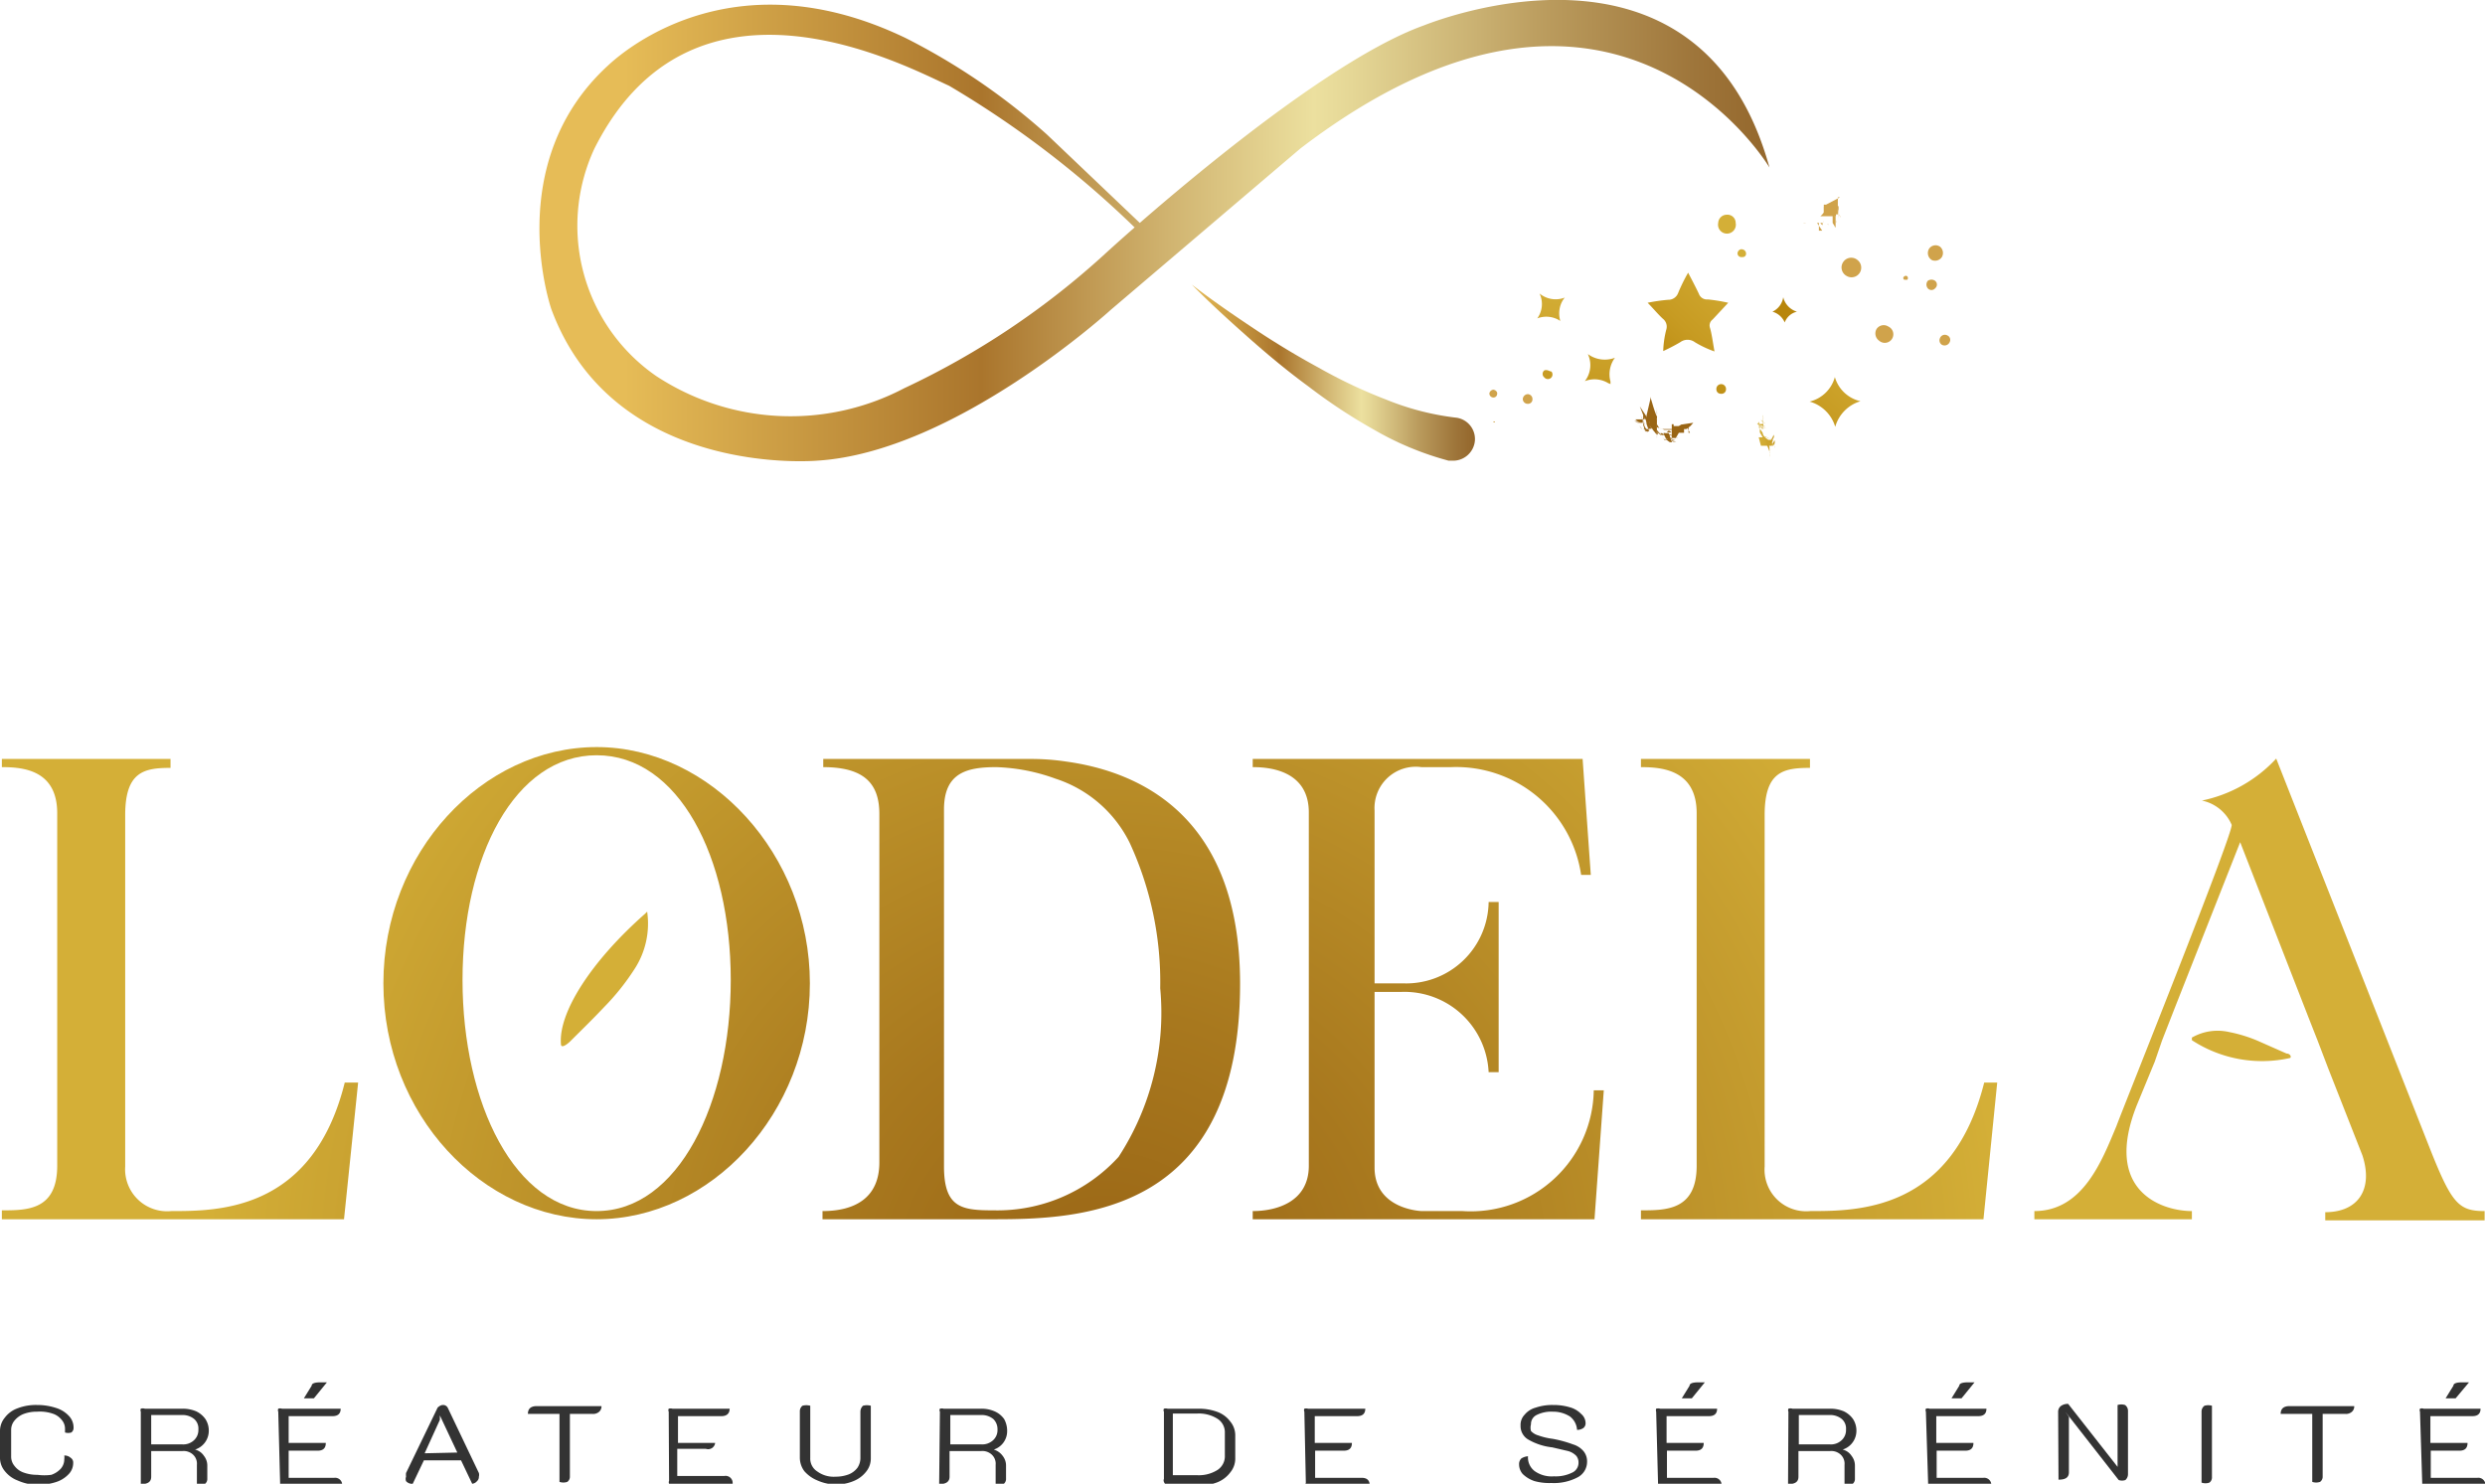<svg xmlns="http://www.w3.org/2000/svg" xmlns:xlink="http://www.w3.org/1999/xlink" width="66.89" height="39.94" viewBox="0 0 66.89 39.94"><defs><radialGradient id="a" cx="29.76" cy="34.75" r="24.24" gradientUnits="userSpaceOnUse"><stop offset="0" stop-color="#996515"/><stop offset="0.31" stop-color="#a8781e"/><stop offset="0.93" stop-color="#cfa934"/><stop offset="1" stop-color="#d4af37"/></radialGradient><linearGradient id="g" x1="-3612.24" y1="321.68" x2="-3612.46" y2="316.57" gradientTransform="matrix(0.01, 0.15, 0.29, 0.13, 10.26, 514.1)" gradientUnits="userSpaceOnUse"><stop offset="0" stop-color="#996515"/><stop offset="0.24" stop-color="#af8021"/><stop offset="0.53" stop-color="#c39a2d"/><stop offset="0.79" stop-color="#d0aa34"/><stop offset="1" stop-color="#d4af37"/></linearGradient><linearGradient id="h" x1="4127.33" y1="-1713.01" x2="4126.98" y2="-1721.07" gradientTransform="matrix(-0.14, -0.04, -0.22, 0.22, 210.28, 578.95)" xlink:href="#g"/><linearGradient id="i" x1="31.5" y1="10.03" x2="39.66" y2="10.03" gradientUnits="userSpaceOnUse"><stop offset="0.07" stop-color="#e6bc57"/><stop offset="0.36" stop-color="#aa752c"/><stop offset="0.51" stop-color="#d0b36f"/><stop offset="0.63" stop-color="#ece09f"/><stop offset="0.66" stop-color="#e5d796"/><stop offset="0.82" stop-color="#ba9b5d"/><stop offset="0.94" stop-color="#9e753a"/><stop offset="1" stop-color="#94672c"/></linearGradient><linearGradient id="j" x1="47.25" y1="11.62" x2="47.85" y2="11.62" gradientUnits="userSpaceOnUse"><stop offset="0" stop-color="#d4af37"/><stop offset="0.28" stop-color="#d1aa32"/><stop offset="0.64" stop-color="#c79b22"/><stop offset="1" stop-color="#b8860b"/></linearGradient><linearGradient id="k" x1="47.34" y1="11.76" x2="47.98" y2="11.76" xlink:href="#j"/><linearGradient id="l" x1="47.78" y1="12" x2="47.79" y2="12" xlink:href="#j"/><linearGradient id="m" x1="47.59" y1="11.9" x2="48" y2="11.9" xlink:href="#j"/><linearGradient id="n" x1="47.56" y1="11.95" x2="47.65" y2="11.95" xlink:href="#j"/><linearGradient id="o" x1="47.33" y1="11.86" x2="47.9" y2="11.86" xlink:href="#j"/><linearGradient id="p" x1="47.6" y1="12.05" x2="47.85" y2="12.05" xlink:href="#j"/><linearGradient id="q" x1="47.59" y1="6.33" x2="44.01" y2="10.11" xlink:href="#j"/><linearGradient id="r" x1="51.33" y1="8.77" x2="47.75" y2="12.54" xlink:href="#j"/><linearGradient id="s" x1="-94.83" y1="3017.59" x2="-98.41" y2="3021.36" gradientTransform="matrix(0.8, -0.6, 0.6, 0.8, -1696.46, -2464.53)" xlink:href="#j"/><linearGradient id="t" x1="-95.91" y1="3016.57" x2="-99.49" y2="3020.34" gradientTransform="matrix(0.8, -0.6, 0.6, 0.8, -1696.46, -2464.53)" xlink:href="#j"/><linearGradient id="u" x1="46.14" y1="6.37" x2="42.57" y2="10.15" xlink:href="#j"/><linearGradient id="v" x1="-95.83" y1="3016.64" x2="-99.41" y2="3020.42" gradientTransform="matrix(0.8, -0.6, 0.6, 0.8, -1696.46, -2464.53)" xlink:href="#j"/><linearGradient id="w" x1="49.2" y1="7.45" x2="45.62" y2="11.23" xlink:href="#j"/><linearGradient id="x" x1="46.75" y1="6.95" x2="43.17" y2="10.72" xlink:href="#j"/><linearGradient id="y" x1="51.57" y1="4.63" x2="49.12" y2="7.22" xlink:href="#j"/><linearGradient id="z" x1="14.49" y1="6.21" x2="47.63" y2="6.21" xlink:href="#i"/></defs><path d="M9.64,29.14l-.38,3.68H.05v-.24c.68,0,1.49,0,1.49-1.2V21.89c0-1.17-.93-1.24-1.49-1.24v-.22H4.59v.24c-.71,0-1.22.1-1.22,1.27V31.4a1.13,1.13,0,0,0,1.24,1.2c1.27,0,3.81,0,4.67-3.46Z" fill="url(#a)"/><path d="M21.8,26.47c0,3.5-2.67,6.35-5.74,6.35S10.32,30,10.32,26.47s2.67-6.36,5.74-6.36S21.8,23,21.8,26.47Zm-2.13-.09c0-3.32-1.41-6.05-3.61-6.05s-3.61,2.73-3.61,6.05,1.42,6.22,3.61,6.22S19.67,29.7,19.67,26.38Z" fill="url(#a)"/><path d="M33.38,26.48c0,6.22-4.31,6.34-6.63,6.34H22.14V32.6c.85,0,1.53-.34,1.53-1.31V21.91c0-.8-.39-1.26-1.51-1.26v-.22H27.7a6.33,6.33,0,0,1,1,.07C30.65,20.77,33.38,21.94,33.38,26.48Zm-2.15.12a8.94,8.94,0,0,0-.82-3.91,3.39,3.39,0,0,0-2-1.73,5.1,5.1,0,0,0-1.59-.31c-.78,0-1.41.14-1.41,1.14V31.4c0,1.13.5,1.18,1.34,1.18a4.41,4.41,0,0,0,3.36-1.44A7.11,7.11,0,0,0,31.23,26.6Z" fill="url(#a)"/><path d="M42.92,32.82h-9.2V32.6c.63,0,1.51-.24,1.51-1.22V21.87c0-1.18-1.16-1.22-1.51-1.22v-.22H42.6l.22,3.12h-.26a3.4,3.4,0,0,0-3.5-2.9h-.8A1.11,1.11,0,0,0,37,21.82v4.65h.76a2.22,2.22,0,0,0,2.31-2.19h.27v4.58h-.27a2.27,2.27,0,0,0-2.34-2.16H37v4.73c0,1.12,1.24,1.17,1.27,1.17h1.1a3.31,3.31,0,0,0,3.53-3.25h.27Z" fill="url(#a)"/><path d="M53.76,29.14l-.37,3.68H44.17v-.24c.68,0,1.5,0,1.5-1.2V21.89c0-1.17-.94-1.24-1.5-1.24v-.22h4.55v.24c-.72,0-1.22.1-1.22,1.27V31.4a1.12,1.12,0,0,0,1.23,1.2c1.27,0,3.81,0,4.68-3.46Z" fill="url(#a)"/><path d="M65.44,31,61.27,20.42a3.76,3.76,0,0,1-2,1.13,1.12,1.12,0,0,1,.8.65c.08.15-3,7.82-3.1,8.11-.39.93-.9,2.29-2.21,2.29v.22H59V32.6c-.8,0-2.42-.53-1.47-2.88L58,28.58h0L58.2,28h0l.36-.92h0l1.74-4.41,1.84,4.72h0l.24.61h0l.29.76h0l.92,2.34c.3.92-.12,1.53-1,1.53v.22h4.29V32.6C66.19,32.6,66,32.4,65.44,31Z" fill="url(#a)"/><path d="M59,27.93a1.39,1.39,0,0,1,1-.15,3.83,3.83,0,0,1,.78.24l.77.34c.1,0,.14.1.09.12h0A3.45,3.45,0,0,1,59,28Z" fill="url(#g)"/><path d="M17.42,24.54a2.24,2.24,0,0,1-.35,1.56,6.3,6.3,0,0,1-.8,1c-.3.32-.62.63-.93.94-.13.12-.23.16-.24.08v0c-.08-.86.82-2.25,2.26-3.52Z" fill="url(#h)"/><path d="M.47,39.85a.8.8,0,0,1-.34-.25A.56.56,0,0,1,0,39.23v-.7a.56.56,0,0,1,.13-.37.74.74,0,0,1,.34-.25A1.36,1.36,0,0,1,1,37.82a1.6,1.6,0,0,1,.51.08.78.78,0,0,1,.35.22.45.45,0,0,1,.12.31.15.15,0,0,1-.06.13.29.29,0,0,1-.17,0h0v-.1a.36.36,0,0,0-.09-.24.51.51,0,0,0-.25-.17A1.06,1.06,0,0,0,1,38a1,1,0,0,0-.36.06.6.6,0,0,0-.25.18.39.39,0,0,0-.09.26v.7a.39.39,0,0,0,.09.26.52.52,0,0,0,.25.18,1.06,1.06,0,0,0,.37.06,1.38,1.38,0,0,0,.37,0,.62.62,0,0,0,.26-.17.38.38,0,0,0,.09-.25.34.34,0,0,0,0-.1h0a.24.24,0,0,1,.17.06.15.15,0,0,1,.07.14.43.43,0,0,1-.13.31.8.8,0,0,1-.35.21,1.61,1.61,0,0,1-.51.07A1.38,1.38,0,0,1,.47,39.85Z" fill="#333"/><path d="M3.79,38a.1.1,0,0,1,0-.08.18.18,0,0,1,.11,0h1a.92.92,0,0,1,.38.07.64.64,0,0,1,.25.21.57.57,0,0,1,.09.32.53.53,0,0,1-.37.5h0a.4.4,0,0,1,.24.17.42.42,0,0,1,.09.27v.34a.17.17,0,0,1-.07.15.33.33,0,0,1-.21,0v-.52a.33.33,0,0,0-.1-.27.37.37,0,0,0-.29-.1H4.07v.69c0,.14-.09.2-.28.2Zm1.11.88a.42.42,0,0,0,.32-.11.37.37,0,0,0,.12-.29.34.34,0,0,0-.11-.28.49.49,0,0,0-.33-.11H4.07v.79Z" fill="#333"/><path d="M7.49,38a.1.1,0,0,1,0-.08.15.15,0,0,1,.1,0H9.17c0,.13-.07.2-.22.2H7.77v.72h1c0,.14-.07.21-.22.21H7.77v.73H9a.19.19,0,0,1,.21.21H7.64a.15.15,0,0,1-.1,0s0,0,0-.08Zm.9-.7q0-.09.24-.09H8.8l-.35.43-.08,0H8.18Z" fill="#333"/><path d="M10.93,39.87a.17.17,0,0,1,0-.12.44.44,0,0,1,0-.1l.85-1.76s.07-.07.14-.07a.14.14,0,0,1,.13.07l.84,1.76a.18.18,0,0,1,0,.1.15.15,0,0,1-.05.12.19.19,0,0,1-.13.07l-.3-.63h-1l-.3.63A.21.21,0,0,1,10.93,39.87Zm1.38-.77-.47-1h0l0,.12-.41.9Z" fill="#333"/><path d="M15.06,38.06h-.85q0-.21.24-.21h1.74a.19.19,0,0,1-.06.15.24.24,0,0,1-.18.06h-.61v1.68a.17.17,0,0,1-.07.15.33.33,0,0,1-.21,0Z" fill="#333"/><path d="M18,38a.09.09,0,0,1,0-.08.17.17,0,0,1,.1,0h1.54c0,.13-.08.2-.22.2H18.25v.72h1A.19.19,0,0,1,19,39h-.77v.73H19.5a.19.19,0,0,1,.22.21H18.11a.17.17,0,0,1-.1,0,.1.1,0,0,1,0-.08Z" fill="#333"/><path d="M22,39.85a.93.93,0,0,1-.35-.25.61.61,0,0,1-.12-.37V38a.19.19,0,0,1,.07-.16.41.41,0,0,1,.21,0v1.41a.41.41,0,0,0,.19.36.75.75,0,0,0,.49.14,1,1,0,0,0,.35-.06.55.55,0,0,0,.24-.18.47.47,0,0,0,.08-.26V38a.22.22,0,0,1,.07-.16.41.41,0,0,1,.21,0v1.41a.56.56,0,0,1-.13.37.82.82,0,0,1-.34.25,1.21,1.21,0,0,1-.48.09A1.26,1.26,0,0,1,22,39.85Z" fill="#333"/><path d="M25.3,38a.08.08,0,0,1,0-.08.17.17,0,0,1,.1,0h1a.87.87,0,0,1,.37.07.61.61,0,0,1,.26.21.66.66,0,0,1,.08.32.52.52,0,0,1-.36.5h0a.46.46,0,0,1,.24.17.42.42,0,0,1,.09.27v.34a.17.17,0,0,1-.07.15.33.33,0,0,1-.21,0v-.52a.33.33,0,0,0-.1-.27.37.37,0,0,0-.29-.1h-.85v.69c0,.14-.1.2-.28.2Zm1.11.88a.43.43,0,0,0,.32-.11.37.37,0,0,0,.12-.29.38.38,0,0,0-.11-.28.49.49,0,0,0-.33-.11h-.83v.79Z" fill="#333"/><path d="M31.33,39.89a.1.1,0,0,1,0-.08V38a.08.08,0,0,1,0-.08.17.17,0,0,1,.1,0h.83a1.42,1.42,0,0,1,.52.09.76.76,0,0,1,.34.26.58.58,0,0,1,.13.38v.6a.58.58,0,0,1-.13.38.81.81,0,0,1-.35.27,1.36,1.36,0,0,1-.51.09h-.83A.17.17,0,0,1,31.33,39.89Zm.9-.18a.94.94,0,0,0,.54-.14.44.44,0,0,0,.2-.39v-.61a.43.43,0,0,0-.2-.38.94.94,0,0,0-.54-.14h-.66v1.66Z" fill="#333"/><path d="M35.11,38a.09.09,0,0,1,0-.08.17.17,0,0,1,.1,0h1.54c0,.13-.07.2-.22.2H35.39v.72h1c0,.14-.07.21-.22.21h-.77v.73h1.25c.15,0,.22.07.22.21H35.25a.17.17,0,0,1-.1,0,.1.1,0,0,1,0-.08Z" fill="#333"/><path d="M41.31,39.87a.82.82,0,0,1-.32-.19.39.39,0,0,1-.1-.26.21.21,0,0,1,.06-.16.38.38,0,0,1,.18-.06.46.46,0,0,0,.18.4.79.79,0,0,0,.52.14,1,1,0,0,0,.49-.1.29.29,0,0,0,.17-.27.28.28,0,0,0-.06-.18.49.49,0,0,0-.22-.13l-.43-.1a1.63,1.63,0,0,1-.66-.22.42.42,0,0,1-.19-.37.39.39,0,0,1,.11-.29.58.58,0,0,1,.3-.19,1.37,1.37,0,0,1,.47-.07,1.51,1.51,0,0,1,.44.06.67.67,0,0,1,.31.18.33.33,0,0,1,.12.25.16.16,0,0,1-.06.13.29.29,0,0,1-.17.05.49.49,0,0,0-.19-.36A.84.84,0,0,0,41.8,38a.88.88,0,0,0-.44.09.27.27,0,0,0-.15.25.35.35,0,0,0,0,.18.43.43,0,0,0,.2.12,1.77,1.77,0,0,0,.38.09,3.22,3.22,0,0,1,.55.15.59.59,0,0,1,.29.19.43.43,0,0,1,.09.28.47.47,0,0,1-.26.42,1.37,1.37,0,0,1-.7.15A1.51,1.51,0,0,1,41.31,39.87Z" fill="#333"/><path d="M44.58,38a.12.12,0,0,1,0-.08.2.2,0,0,1,.11,0h1.53c0,.13-.07.2-.22.2H44.86v.72h1c0,.14-.07.21-.22.21h-.77v.73h1.26a.19.19,0,0,1,.21.21h-1.6a.2.2,0,0,1-.11,0s0,0,0-.08Zm.9-.7q0-.09.24-.09h.17l-.35.43-.08,0h-.19Z" fill="#333"/><path d="M48.14,38a.1.1,0,0,1,0-.08.18.18,0,0,1,.11,0h1a.92.92,0,0,1,.38.07.64.64,0,0,1,.25.21.57.57,0,0,1,.09.32.53.53,0,0,1-.37.5h0a.4.4,0,0,1,.24.17.42.42,0,0,1,.09.27v.34a.17.17,0,0,1-.07.15.33.33,0,0,1-.21,0v-.52a.33.33,0,0,0-.1-.27.37.37,0,0,0-.29-.1h-.85v.69c0,.14-.09.2-.28.2Zm1.11.88a.42.42,0,0,0,.32-.11.37.37,0,0,0,.12-.29.34.34,0,0,0-.11-.28.49.49,0,0,0-.33-.11h-.83v.79Z" fill="#333"/><path d="M51.84,38a.1.1,0,0,1,0-.08.15.15,0,0,1,.1,0h1.53c0,.13-.07.2-.22.2H52.12v.72h1c0,.14-.07.21-.22.21h-.77v.73h1.26a.19.19,0,0,1,.21.21H52a.15.15,0,0,1-.1,0s0,0,0-.08Zm.9-.7q0-.09.24-.09h.17l-.35.43-.08,0h-.19Z" fill="#333"/><path d="M55.4,38a.2.2,0,0,1,.07-.15.32.32,0,0,1,.2-.06l1.42,1.81h0L57,39.5V37.82a.34.34,0,0,1,.2,0,.19.19,0,0,1,.08.16v1.71a.21.21,0,0,1-.07.15.27.27,0,0,1-.18,0l-1.43-1.83h0l.09.13v1.49c0,.14-.09.2-.28.2Z" fill="#333"/><path d="M59.26,38a.19.19,0,0,1,.08-.16.37.37,0,0,1,.2,0v1.92a.17.17,0,0,1-.07.15.33.33,0,0,1-.21,0Z" fill="#333"/><path d="M62.24,38.06h-.85q0-.21.24-.21h1.74a.19.19,0,0,1-.06.15.24.24,0,0,1-.18.06h-.61v1.68a.17.17,0,0,1-.07.15.33.33,0,0,1-.21,0Z" fill="#333"/><path d="M65.14,38a.1.1,0,0,1,0-.08.15.15,0,0,1,.1,0h1.53c0,.13-.07.2-.22.2H65.42v.72h1c0,.14-.07.21-.22.21h-.77v.73h1.26a.19.19,0,0,1,.21.21h-1.6a.15.15,0,0,1-.1,0s0,0,0-.08Zm.9-.7q0-.09.24-.09h.18l-.36.43-.08,0h-.19Z" fill="#333"/><path d="M32.08,7.66c.54.42,1.11.81,1.68,1.19s1.15.73,1.74,1.05a13.67,13.67,0,0,0,1.82.86,7.22,7.22,0,0,0,1.85.48h0a.58.58,0,0,1,.53.63.59.59,0,0,1-.63.53l-.08,0a8.23,8.23,0,0,1-2-.83,14.86,14.86,0,0,1-1.76-1.16c-.56-.41-1.09-.85-1.61-1.31S32.56,8.15,32.08,7.66Z" fill="url(#i)"/><path d="M49.49,5.76h0a.08.08,0,0,0,0,0h0l0,0,0,0,0,0h0v0h0s0,0,0,0h0s0,0,0,0l0,0a.27.27,0,0,1,.06.1h0v0Z" fill="#d0a34b"/><path d="M49.49,5.88h0v0h0l0-.06v0h0l0,0,0,0,0-.06h0V5.55h-.08l0,0h0v0l0,0v0h0l0,0,0,0h0v0h0a.14.14,0,0,1,0,.06v0h0v0a.39.39,0,0,0,0-.06h0v0h0l0,0,0,0,0-.06h0v0l0,0v0h0v0l0,0h0v0l0,.05,0,0s.05.09.07.12h0l0,0Zm-.2-.29h0l0,0h.06Zm0,0h0Z" fill="#d0a34b"/><path d="M49.39,6v0h0l0,0,0,0v0h0v0h0v0h0s0,0,0,0v0s0,0,0,0a.06.06,0,0,1,0,0V6h0V6s0,0,0,0,0,0,0,0l0,0s0,0,0,0h0V6h0a.2.2,0,0,0,0-.08v0l0,0h0s0,0,0,0l0,0a.08.08,0,0,0,0,0s0,0,0,0V6h0V6a.09.09,0,0,0,0,0s0,0,0,0v0a.05.05,0,0,1,0,0h0l0,0v0l0,0s0,0,0,0V6h0V6s0,0,0,0,0,0,0,0v0l0,0h0v0h0v0l0,.07v0h0a.14.14,0,0,1,0,.06V6h0V6a.14.14,0,0,0,0-.06h0v0l0,0V5.78h0l0,0,0,.07v0h0V6s0,0,0,.06v0h0V6A.13.13,0,0,0,49.39,6Z" fill="#d0a34b"/><polygon points="49.18 6.01 49.19 6.02 49.19 6.03 49.2 6.03 49.2 6.04 49.21 6.04 49.21 6.04 49.22 6.04 49.22 6.04 49.22 6.05 49.23 6.05 49.23 6.04 49.22 6.04 49.22 6.04 49.22 6.04 49.22 6.04 49.21 6.04 49.2 6.03 49.2 6.03 49.2 6.03 49.19 6.02 49.18 6.01 49.18 6.01 49.18 6 49.18 6 49.18 6 49.18 6.01 49.18 6.01" fill="#d0a34b"/><path d="M49.18,6h0s0,0,0,0h0l0,0h0a0,0,0,0,0,0,0h0l0,0,0,0h0l0,0h0Z" fill="#d0a34b"/><path d="M49.2,6h0Z" fill="#d0a34b"/><path d="M49.21,6h0v0h0s0,0,0,0,0,0,0,0v0h0s0,0,0,0a0,0,0,0,1,0,0h0v0a0,0,0,0,1,0,0h0a0,0,0,0,0,0,0,0,0,0,0,0,0,0h0a0,0,0,0,0,0,0V6h0V6h0Z" fill="#d0a34b"/><path d="M49.21,6h0Z" fill="#d0a34b"/><path d="M49.11,6h0a0,0,0,0,1,0,0h0l0,0h0v0h0v0h0v0l0,0h0v0h0v0a0,0,0,0,0,0,0h0v0a0,0,0,0,0,0,0h0l0,0h0l0,0,0,0h0V6h0l0,0h0l0,0s0,0,0,0h0l0,0h0l0,0h0Zm.1.06Zm0,0h0Z" fill="#d0a34b"/><path d="M49.24,6.07v0h0a0,0,0,0,0,0,0v0h0a0,0,0,0,0,0,0s0,0,0,0h0V6h0Z" fill="#d0a34b"/><path d="M49.24,6h0v0h0v0s0,0,0,0h0s0,0,0,0a.08.08,0,0,0,0,0v0a0,0,0,0,0,0,0V6h0v.06a0,0,0,0,1,0,0h0V6.05l0,0h0v0h0V6h0V6h0V6h0v0s0,0,0,0v0h0v0s0,0,0,0v0h0V6h0V6h0v0h0V6h0V6h0V6h0v0h0V6h0V6h0V6h0v.06h0V6h0l0,0h0V6h0a0,0,0,0,1,0,0s0,0,0,0h0s0,0,0,0a0,0,0,0,0,0,0h0V6h0V6h0V6a0,0,0,0,1,0,0h0v0h0V6h0V6h0V6h0v0h0V6a0,0,0,0,0,0,0h0v.06h0v0h0v0h0V6h0V5.94h0v0h0s0,0,0,0h0V6h0V6h0a0,0,0,0,0,0,0h0v0h0v0h0s0,0,0,0V6h0V6l0,0h0v0a0,0,0,0,1,0,0h0v0l0,0V6h0V6h0V6h0a.06.06,0,0,0,0,0l0,0,0,0s0,0,0,0a0,0,0,0,0,0,0s0,0,0,0h0s0,0,0,0V6s0,0,0,0h0l0,0h0V6h0V6h0s0,0,0,0h0l0,0h0v0l0,0V6a0,0,0,0,1,0,0V6h0V6s0,0,0,0l0,0v0s0,0,0,0a0,0,0,0,1,0,0v0h0v0h0s0,0,0,0v0a.06.06,0,0,1,0,0,0,0,0,0,1,0,0h0a148722143817.5,148722143817.5,0,0,0,0-.06h0v0h0V6Z" fill="#d0a34b"/><path d="M49.2,6.15h0v0h0V6.06h0v.05h0v0h0l0,0h0Z" fill="#d0a34b"/><path d="M49.05,6.21h0l0,0h-.21l0,0h0l0,0h0l.05,0H49l0,0h0l-.07,0h-.2l0,0h0l0,0h0l0,0H49l.07,0h0l-.05,0h0l0,0h0l0,0h0v0h0v0h0v0h0v0h0v0h0v0h0v0l0,0h0s0,0,0,0v0s0,0,0,0h0v0h0v0h-.06l0,0h0s0,0,0,0h0s0,0,0,0h0l0,0h0l0,0h0l0,0h0l0,0V6h0V6a0,0,0,0,1,0,0l0,0h0l0,0h0V6l0,0h0l0,0s0,0,0,0h0V6s0,0,0,0l0,0h-.05a0,0,0,0,1,0,0l0,0V6l0,0h0l0,0h0l0,0h0l0,0h0L49,6h0a.17.17,0,0,0,.06.06h0l0,0,0,0h0V6l0,0h0l0,0,0,0h0l0,0,0,0h0A.29.29,0,0,1,49,6h0l0,0,0,0h0A.28.28,0,0,1,48.94,6a0,0,0,0,1,0,0h0a0,0,0,0,0,0,0h0l0,0,.05,0h0l0,0,0,0,0,0h0l0,0,0,0,0,0h0l0,0h0l0,0,0,0h0a.05.05,0,0,0,0,0l0,0h0s0,0,0,0,0,0,0,0h0s0,0,0,0l0,0h0l0,0h0l-.06,0,0,0h0l0,0h-.06l0,0h0l0,0,0,0h0l0,0h0l0,0,0,0h0l0,0,0,0,0,0h0l0,0h0l0,0h0l0,0h0l0,0h-.06l0,0h0l0,0,0,0h-.06l0,0h0l0,0h.06l0,0h.21l0,0h-.23l-.07,0,0,0h0l0,0s0,0,.06,0h0s-.05,0-.06,0h-.06v0h0l.07,0h-.07l0,0,0,0h0l0,0h.07l-.06,0,0,0h0l0,0h0l0,0h-.05l0,0h0l0,0h0l0,0h0l0,0,.07,0h-.08l-.05,0h0l0,0h0l.05,0h0l-.08,0h0a.19.19,0,0,0,.09,0h-.06l-.05,0h0l.05,0h0l0,0h0l0,0h0l0,0h0l0,0h0l0,0h0l-.06,0,0,0h0l0,0,.06,0h0l-.08,0-.05,0h0l.05,0,.08,0h.26l0,0,0,0h0l0,0,0,0h-.23l-.09,0,0,0h0l0,0,.09,0h.23a.05.05,0,0,0,0,0h0l0,0h0l0,0h-.25l0,0h0l0,0h.34Zm.13-.12Zm0,0ZM49,6.2Z" fill="#d0a34b"/><path d="M49.44,6V6a.13.13,0,0,0,0-.06v0s0,0,0,0h0l0,0v0l0,0h0l0,0,0,0v0h0v0h0l0,0v0s0,0,0,.06V6s0,0,0,0h0Z" fill="#d0a34b"/><path d="M49.44,6V6a.2.2,0,0,0,0-.07s0,0,0,0h0v0h0v0l0-.06h0v0h0s0,0,0,0l0,0,0,.05v0h0l0,.06a.43.43,0,0,0,0,0V6a.43.43,0,0,1,0,0l0-.07h0l0-.05v0l0,0h0l0,0h0l0,.07v0h0v0h0l0,0s0,0,0,.07V6Z" fill="#d0a34b"/><path d="M49.21,5.58h.09l0,0h0l0,0h0v0a0,0,0,0,0,0,0v0h0l0,.06,0,0,0,.07,0,.06v0h0v0h0v0l0-.06s0,0,0,0l0,0,0,0,0-.06v0h0v0l.06.07,0,0h0l0,0,0-.07,0,0v0h0v0h0l0,0,0,0v0s0,0,0,.06l0,0v0h0v0l0,0,0,0h0v0l0,0v0a.08.08,0,0,1,0,0v0l0,0,0,0,0,0,0,0h0v0l0,0,0,0v0l0,0v0h0v0h0l0,0,0,0h0v0h0l0,0h0v0h0v0h0v0h0l0,0,0,0h0v0h0l0,0h0s0,0,0,0h0l0,0h0s0,0,0,0l0,0v0h0v0h0v0s0,0,0,0l0,0h0v0h0l0-.05h0v0h0l0,0,0,0,0,0,0,0,0,0s0,0,0,0a0,0,0,0,1,0,0h0a0,0,0,0,0,0,0s0,0,0,0a.1.1,0,0,0,0,0l0,0,0-.06v0h0s0,0,0,0h-.09Zm.09,0h0Zm0,0Z" fill="#d0a34b"/><path d="M49.19,5.72h.08a0,0,0,0,0,0,0h0l0,0h.06v0h0v0h0v0h0v0h0v0h0v0h0v0h0v0h0a.54.54,0,0,1,0,.08h0a0,0,0,0,0,0,0v.09h0V6s0,0,0,0h0a.17.17,0,0,0,0-.05h0v0l0,0s0,0,0,0V6h0v0h0V6h0a0,0,0,0,0,0,0,.06.06,0,0,0,0,0h0l0,0h0l0,0h0l0,0v0l0,0h0l0,0,0,0h0v0h0v0h0s0,0,0,.06V6h0V6s0,0,0-.06h0v0h0l0,0h0v0l0,0,0,0v0h0l0,0h0a.13.13,0,0,1,0,.06V6h0V6s0,0,0,0a.13.13,0,0,0,0-.06h0v0h0v0s0,0,0,0v0l0,0v0h0v0h0v0l0,0,0,0v0h0v0l0,0,0,0v0s0,0,0,0h0V6h0V6h0a0,0,0,0,0,0,0v0l0,0,0,0v0h0l0,0,0,0v0h0v0l.08.13h0V5.9h0v0h0V5.82h0v0a.41.41,0,0,1-.07-.11v0h0l0,0v0h0l0,0,0,0,0,.06v0h0a.06.06,0,0,1,0,0h0a.06.06,0,0,1,0,0h0l0,0,0-.06,0-.07,0,0a0,0,0,0,1,0,0h0v0l0,0,0,.08a.34.34,0,0,1,.06.12,0,0,0,0,1,0,0v0h0v0s0,0,0,0l-.07-.12,0-.08,0,0v0h0l0,0v0a.1.1,0,0,1,0,0l0,0h0v0l0,0s0,0,0,0a.08.08,0,0,1,0,0h0a.08.08,0,0,0,0,0,.14.14,0,0,0,0-.06l0,0h0v0l0-.05,0,0v0h0v0h0l0,0,0,0a.25.25,0,0,1,0,.07h0v0l0,0a.16.16,0,0,0,0-.07l0,0,0,0v0h0l0,0h0s0,0,0,0h0v0h0v0h0v0h0v0h0v0h-.1Zm.12-.12Zm0,0Zm0,0h0v0h0Zm0,0Zm0,.05Zm0,0h0Z" fill="#d0a34b"/><path d="M49.53,5.31h0l0,0-.06,0,0,0,0,0,0,0h0v0h0s0,.23,0,.25l0,.14,0,.07h0v0l-.05,0s0,0,0,.05l0,0,0,0,0,0h-.16l-.05,0h0l0,0,0,0h0l0,0,0,0h0l.05,0H49l0,0,0,0h0l0,0a.43.43,0,0,0,.09-.1h0V6a.14.14,0,0,0,0-.06l0-.14c0-.05,0-.09,0-.14V5.57h0v0h0a.14.14,0,0,0,0-.06l0,0,0,0a.22.22,0,0,1,.06,0l0,0h0s0,0,0,0Z" fill="#d0a34b"/><path d="M49.61,7.06A.26.26,0,0,1,50,7a.26.26,0,0,1-.29.43A.26.26,0,0,1,49.61,7.06Z" fill="#d0a34b"/><path d="M50.83,8.79a.23.23,0,1,1-.25.38.24.24,0,0,1-.07-.31A.23.23,0,0,1,50.83,8.79Z" fill="#d0a34b"/><path d="M51.93,6.69a.21.21,0,0,1,.29-.05.22.22,0,0,1,.05.28A.22.22,0,0,1,52,7,.22.22,0,0,1,51.93,6.69Z" fill="#d0a34b"/><path d="M41.13,10.61a.13.13,0,0,1,.12.13.12.12,0,0,1-.13.13.13.13,0,0,1-.13-.13A.14.14,0,0,1,41.13,10.61Z" fill="#d0a34b"/><path d="M40.3,10.6a.1.1,0,0,1-.11.1.11.11,0,0,1-.1-.11.12.12,0,0,1,.11-.1C40.26,10.5,40.31,10.55,40.3,10.6Z" fill="#d0a34b"/><path d="M40.24,11.35s0,.05-.05,0a0,0,0,0,1,0,0,.05.05,0,0,1,.05,0S40.25,11.33,40.24,11.35Z" fill="#d0a34b"/><path d="M51.89,7.76a.16.16,0,0,1,0-.2.17.17,0,0,1,.2,0,.13.13,0,0,1,0,.2A.13.13,0,0,1,51.89,7.76Z" fill="#d0a34b"/><path d="M52.27,9.28a.14.14,0,0,1-.05-.18.14.14,0,0,1,.2-.07.13.13,0,0,1,.06.18A.15.15,0,0,1,52.27,9.28Z" fill="#d0a34b"/><path d="M51.34,7.53s-.05,0-.08,0a.05.05,0,0,1,0-.09.06.06,0,0,1,.08,0A.07.07,0,0,1,51.34,7.53Z" fill="#d0a34b"/><path d="M44.32,11.19l0,.09,0,.13h0l.07.2s0,0,0,0h0v-.08l0-.08v-.05l0-.06,0,0,0-.08a.14.14,0,0,1,0-.06v0a.14.14,0,0,0,0,.06l0,.08,0,0a.14.14,0,0,1,0,.06l0,.05a.31.31,0,0,0,0,.08v.08l0,0h0l0,0h0v0a.14.14,0,0,0,0-.06v0a.19.19,0,0,1,0-.07l0-.06,0-.06h0v0l0,.06v0h0v.08l0,.06h0v0l0,0h0l0,0v0s0,0,0-.07l0-.05,0-.05,0,.05,0,.05s0,0,0,.07v0l0,0,0,.05,0,0h-.1l0,0-.08-.05h0a.39.39,0,0,1-.08-.1h0v0h0v0s0,0,0-.07v0s0,0,0,.07v0h0v0h0v0l.08.1h0l.08.05h0l0,0,0,0s0,0,0,0l0-.05a.31.31,0,0,1-.06-.13.5.5,0,0,1,0-.12v-.07h0v0h0v.08a.51.51,0,0,0,.08.24l0,.05,0,0s0,0,0,0l0,0h.07l0,0h0l0,0,0,0a.52.52,0,0,1-.1-.11h0v0h0v0h0v0h0a.52.52,0,0,0,.1.11l0,0,0,0h0l-.06,0-.06-.06h0a.31.31,0,0,1,0-.1.13.13,0,0,1,0-.08v0s0,.05,0,.08a.21.21,0,0,0,.06.1h0l.06,0,.08,0h0l0,0h0a.23.23,0,0,1-.07-.07h0a.23.23,0,0,0,.07.07h0l0,0h0l0,0-.06,0,0,0h0a.41.41,0,0,1-.05-.09.25.25,0,0,1,0-.07s0,0,0-.06v0a.14.14,0,0,0,0,.06.11.11,0,0,0,0,.07.22.22,0,0,0,.05.08v0l0,0,.06,0,0,0h0l0,0,0,0,0,0,0,0,0,0h0v0h0l0,0,0,0a.33.33,0,0,1-.06-.1l0,0v0l0,0a.36.36,0,0,0,.07.1l0,0v0h0l0,0h0l0,0h0v0h0s0,0,0,.05h0l0,0,0,0a.21.21,0,0,1,0-.06l0,0h0v0a.36.36,0,0,0,.07.1l0,0,0,0h0l0,0h0v0l0,0h0l0,0a.05.05,0,0,0,0,0v0h0l0,0,.06.08h0l0,0h0l0,0,0,0h0v0h0l0,0a.42.42,0,0,1,0-.1s0-.06,0-.09a.07.07,0,0,1,0,0h0s0,0,0,.06,0,.05,0,.08l0,.07h0v0a.36.36,0,0,1,0-.15h0v0h0v0h0a.68.68,0,0,0,0,.15v0h0l0,.06h0l0,0h0v0h0v0h0v-.1h0v0s0-.06,0-.09h0v0h0a.28.28,0,0,0,0,.09v0h0v.1h0v0h0v0h0l0,0h0l0,0h0l0,0h0l0-.06,0,0a.29.29,0,0,1,0-.09.09.09,0,0,1,0-.07v.07a.29.29,0,0,0,0,.09l0,0,0,.06h0v0h0l0,0,0,0,0,0v0h0v0h0v0h0v0h0v-.19a.64.64,0,0,1,0-.07v.07a.19.19,0,0,0,0,.08v.11h0v0h0v0h0v0h0l0,0h0l0,0,0,0v0h0a.14.14,0,0,1,0-.06.11.11,0,0,1,0-.05v0a.11.11,0,0,0,0,.05.14.14,0,0,0,0,.06h0v0l0,0,0,0,0,0,0,0,0,0a.14.14,0,0,0,0-.06v-.08h0v0a.06.06,0,0,0,0,0,.08.08,0,0,0,0,0v0l0,0h0l0,0,0-.08v0h0v0l0,.08,0,0h0l0,0,0,0v0l0,0h0l0-.07s0,0,0-.05a.43.43,0,0,0,0,0v0h0v0s0,0,0,0,0,0,0,.05a.08.08,0,0,0,0,.05h0s0,0,0-.06l0-.11v0h0v0l0,.1V11.3h0v0h0v0h0v0h0v0h0v0h0v0h0v0h0v-.16h0v0h0v.14h0v.05h0a.28.28,0,0,1,0-.09v-.07a.13.13,0,0,1,0-.06v0s0,0,0,.06h0v0s0,.06,0,.09h0v-.18a.13.13,0,0,0,0-.06h0v0h0v0h0v0l0,.12a.17.17,0,0,0,0,.07.43.43,0,0,0,0,.05h0s0,0,0,0a.15.15,0,0,0,0-.07v0s0-.06,0-.09,0-.15,0-.15l0,.07s0,.16,0,.17v0a.2.2,0,0,0,0,.07v.09h0v0h0v0h0v0h0v0s0,0,0-.06v0s0-.06,0-.09,0-.1,0-.11h0v0h0v0h0l0,.08s0,.06,0,.09v0a.15.15,0,0,1,0,.07h0v0h0v0h0v0h0v-.06s0-.05,0-.07l0-.17v-.09h0v.13l0,.13s0,.05,0,.07v0s0,0,0,0v0h0l0,0s0,0,0,0,0,0,0-.08a1.15,1.15,0,0,0,0-.14v0a.06.06,0,0,0,0,0,.43.43,0,0,0,0-.05v0h0v0a.43.43,0,0,1,0,.05.06.06,0,0,1,0,0v0s0,.07,0,.1v0s0,.05,0,.08l0,0s0,0,0,0h0l0,0a0,0,0,0,0,0,0v-.08a.64.64,0,0,0,0-.07v-.1h0v0h0a1.06,1.06,0,0,1,0,.14v.1s0,0,0,0v-.07a.07.07,0,0,0,0-.05v0h0v.15s0,0,0,0v0h0v0h0v0l0,0h0v0h0a.13.13,0,0,0,0-.06h0v0l0-.08s0,0,0-.06v0a.14.14,0,0,0,0,.06s0,.11,0,.12h0s0,0,0,.06h0v0h0v0l0,0h0v0h0l0,0a.43.43,0,0,0,0-.05.29.29,0,0,1,0-.1l0-.05v0h0l0,.07s0,.08,0,.1l0,.05v0h0v-.09h0l0-.05s0,0,0-.07h0v0h0a.14.14,0,0,0,0,.07v.05h0v0l0,0v0h0l0,0h0v0a3.5,3.5,0,0,1-.12-.35s-.05-.17-.06-.19h0v0h0a.19.19,0,0,1,0,.08Zm0,.14v.08h0v0A.25.25,0,0,0,44.31,11.33Zm0,.16Zm.09.15h0Zm0,0,0,0h0l0,0h0Z" fill="#996515"/><path d="M44.49,11.82h0a.41.41,0,0,1-.11-.07l-.08-.08,0,0,0,0v0l0,0,0,0,.08.08A.39.39,0,0,0,44.49,11.82Z" fill="#996515"/><path d="M44.64,11.89h0l.05,0h-.07Z" fill="#996515"/><path d="M44.57,11.55l.12.13,0,0h0l0,0,.06.05h0l0,0,0,0s0,0,0,0l-.06-.07h0l0,0,0,0,0,0,0,0,0,0h0l0,0h0l0,0,0,0,0,0h0l0,0,0,0s0,0,0,0h0l0,0,0,0,0,0,0,0h.05l0,0h0a.08.08,0,0,1,0,0l0,0,0,0h0v0l0,0,0,0h0l0,0h0l0,0h0l0,0h0l.06.05,0,0h-.07l0,0h-.08l.06,0h0l0,0,0,0h0l-.08,0-.06,0h0l.06,0,.07,0h0l0,0s0,0-.06-.05l0,0h0l0,0-.13-.15v0Zm.3.32,0,0,0,0-.07,0h.08l0,0,.06,0h0Z" fill="#996515"/><path d="M44.5,11.48l.09.14h0l0,.06v0l0,0,0,.05,0,0h0l0,0,0,0,0,0v0l0-.06h0l-.07-.11a.29.29,0,0,1-.06-.1l-.12-.23v0h0l.11.2Z" fill="#996515"/><path d="M44.25,11.56a.05.05,0,0,1,0,0l0,0a.26.26,0,0,0,.09.09h0l.09,0h0l-.09,0h0a.3.3,0,0,1-.08-.08l0-.05s0,0,0,0l0-.07v0Z" fill="#996515"/><path d="M44.39,11.75h0l0,0h.07l.09,0h0l-.09,0h0l0,0h0v0h0l0,0-.07-.07,0-.06,0,0,0,0,0,.06.07.07Z" fill="#996515"/><path d="M44.3,11.58l0,0v0l0,0,.07.06h0a.13.13,0,0,1-.07-.06l0,0v0l0,0v0h0l0,0h0v0l0-.09v0l0,.09v0h0v0h0Z" fill="#996515"/><path d="M44.37,11.29l0,.06,0,.07a.25.25,0,0,1,0,.07v0h0v0h0v0a.14.14,0,0,0,0,.06v0l0,0,0,0h0l0-.06a.59.59,0,0,1,0-.08v0h0v0a.56.56,0,0,0,0,.08.1.1,0,0,0,0,0l0,0h0l0,0,0,0v0h0l0,0v0l0,0-.06-.16,0,0,0,0,0,0v0h0v0h0v0l0,0,0,0,0,0a2.14,2.14,0,0,0,.1.22v0h0l0,0,0,0h0l0,0v0l0,0a.3.3,0,0,0,0-.08h0l0,0a.17.17,0,0,1,0-.05l0,0a1.26,1.26,0,0,0-.07-.16l.08.16,0,0a.08.08,0,0,1,0,.05l0,0,0,.08h0l0,0,0,0-.18-.36v0h0v0l.09.17,0,.06,0,0s0,0,0,.05l0,0h0l0,0v0h0l0,0,0,0,0-.06h0l0,0,0,0,0,0a.08.08,0,0,1,0,0h0l0,0,0-.05,0,0,0,0,0,0-.06-.12v0h0v0s.06.09.07.1,0,0,0,0l0,0,0,.06,0,0h0l0,0h0v0h0v0l0,0a.17.17,0,0,1,0-.05l-.07-.11,0,0,0-.05,0,0,0-.07v0a.16.16,0,0,1,0,.07l0,0,0,.05,0,0v0l0,0,0,0s0,0,0,0,0,0,0,.05l0,0h0v0h0l0,0h.06l-.14,0-.11,0,0,0-.06,0,0,0-.07-.09,0,0,0,0v0l0,0,0,0,.07.09.11.09,0,0,.1,0h-.09a.42.42,0,0,1-.14-.09h0l0,0h0l0,0h0a.39.39,0,0,0,.14.08h0a.31.31,0,0,1-.12-.05h0l.11.05h0l0,0h0l0,0h0l-.06,0h0l-.08,0s0,0,0-.05,0,0,0,0v0s0,0,0,0,0,0,0,.05l.08,0h.09a.32.32,0,0,1-.09,0l-.11-.08,0,0h0v0h0l0,0,.11.08.09,0h-.07l-.1-.05h0l0,0,0,0h0a.33.33,0,0,0,.1.06h.13l0,0,0,0,0,0h0s0,0,0-.06v0l0,0-.06-.14,0-.1,0,0v0l0,0,0,.1.07.14s0,0,0,0a.06.06,0,0,1,0,0l0,.05v0h0v0l0,0,0,0h0a.08.08,0,0,1,0,0l0,0,0,0a.14.14,0,0,0,0-.06v0h0v0l0-.07,0-.07-.09-.23Zm.32.51Zm0,0Z" fill="#996515"/><path d="M44.61,11.6l0,.05v0h0v0l0,0,0,.05,0,0h0l0,0-.05,0h0l0,0,0,0,0,0h0v0h0l0,0,0,0,0,0h0l.05,0,0,0h0l-.05,0h-.16l-.05,0h.11l.07,0h0l.05,0h0l0,0h0l0,0h0l0,0,0,0v0h0l0-.06,0-.05h0v0h0v0h0a.08.08,0,0,0,0,.05.21.21,0,0,0,0,.06h0v0l.05,0,0,0h0l0,0,0-.05,0,0v0h0v0l0-.05,0,0v0Z" fill="#996515"/><path d="M44.88,11.84H44.8l0,0h0l-.06-.09h0l.05.07h0v0l0,0h0l0,0h-.06s0,0,0,0l0,0h0l0,0h0l0,0h0l0,0h0l0,0h.06Z" fill="#996515"/><path d="M45,11.82h-.1l0,0h0l0,0h0l0,0,0,0,0,0h0l0,0H45Z" fill="#996515"/><path d="M44.77,11.66h0l.09,0,0,0,0,0,.06,0h.06l0,0,0,0,0,0,0,0h0l0,0,0,0-.06,0h0L45,11.9h0l0,0,0,0,0,0h0l0,0h0v0l0,0,0,0,0,0h0l0,0,0,0,.05,0v0h0l0,0h0l-.06,0v0h0l-.05,0h0l.05,0h0v0h0l0,0h0l0,0,0,0h0l-.06,0h0l-.08,0h0l.08,0,0,0,.06,0h0l0,0h0l0,0h-.05l0,0h0l0,0h0l0,0h0l0,0h0l0,0,0,0-.06,0h0l0,0,0,0,0,0-.08,0h0l.07,0,0,0h0l0,0h0l0,0h0l-.08,0H44.7l.06,0,.07,0,0,0,.06,0,0,0h-.06l0,0-.06,0s0,0,0,0l0,0h0s0,0,0,0l0,0,.06,0,0,0h0l0,0h0v0l0,0h.08l-.05,0,0,0,0,0h0l0,0,0,0,.05,0h0l0,0,0,0h0l0,0h0l.05,0h0l-.06,0h0l.07,0h0l0,0h0l-.06,0,0,0-.07,0-.05,0,0,0h0l0,0,.05,0,.07,0h0l.07,0H45l0,0-.06,0-.08-.06Zm.28.15Zm-.1,0h0l-.05,0,0,0-.08,0h0a.13.13,0,0,0,.08,0h0l.06,0,0,0h0Zm-.13-.18h.07l0,0h0l0,0,0,0Zm.24.1h0l-.06,0,0,0,0,0h0l0,0,.06,0h0l0,0h.05Zm0,0Zm0,0Zm-.2-.09.06,0H45l0,0h0l0,0h0l-.08-.05Zm-.07,0,.17.09h0l0,0h0l0,0h-.07Z" fill="#996515"/><path d="M44.9,11.68l.15.05.05,0H45l0,0,0,0h0l.05,0h.1l-.07,0,0,0h-.06l-.08,0,0,0h0l.15,0,0,0,0,0,.07,0H45l-.17-.06Z" fill="#996515"/><path d="M44.92,11.71l0,0,0,0h.06l0,0h0l0,0,0,0,0,0Z" fill="#996515"/><path d="M44.66,12h.07l.08,0,0,0,.06,0,0,0h0l.06,0h0l-.1,0,0,0,0,0-.07,0h-.08Z" fill="#996515"/><path d="M44.53,11.91h.2l.05,0h0l0,0,0,0h0l-.07,0h-.07l0,0h0Z" fill="#996515"/><path d="M44.89,11.85h-.07l-.07,0-.06,0h0l.06,0,.07,0h.07Z" fill="#996515"/><path d="M44.47,11.88h.21l0,0,0,0h0l0,0h-.21Z" fill="#996515"/><path d="M44.57,11.9h.1l0,0h0l0,0h-.1Z" fill="#996515"/><path d="M45.5,11.58h0v0h0v0h0v0h0v0h0Z" fill="#996515"/><path d="M45.39,11.47h.06v0h0v0h0v0h0v0h0v0h0s0,0,0,0h0v0h0v.06s0,0,0,0h0s0,0,0,0v0a0,0,0,0,1,0,0h0v0h0v0h0v0a0,0,0,0,0,0,0,.06.06,0,0,0,0,0h0a.06.06,0,0,1,0,0,0,0,0,0,1,0,0h0v.05h0v-.07h0v0h0a0,0,0,0,0,0,0h0a0,0,0,0,1,0,0h0v0h0v.08h0v0h0v0h0v0h0v0h0v0h0v0h0v.06h0v-.08h0v0a0,0,0,0,1,0,0h0v-.08h0v0h0v0a0,0,0,0,1,0,0h0v.06a.14.14,0,0,1,0,.06h0s0,0,0-.06v0h0v0h0v0a0,0,0,0,1,0,0h0v.11h0a0,0,0,0,0,0,0v-.08h0v.07h0v0h0v0h0v0h0v0h0v0h0a0,0,0,0,0,0,0v0h0v0h0v0h0l0,0h0l0,0h0l0,0h-.06s0,0,0,0h0v0h0l0,0h0l0,0h.1Zm0,.17h0v0h0v0Zm0-.05Zm0,0Zm.1-.11Zm0,0h0Zm0,.06h0Zm0,0Z" fill="#996515"/><path d="M45.31,11.64h0Z" fill="#996515"/><path d="M45.19,11.65h.14v0h0v0s0,0,0,0h0v-.05h0a0,0,0,0,0,0,0s0,0,0,0h0a.08.08,0,0,1,0,0v0h0v0a.08.08,0,0,0,0,0h0v-.06h0v0h0a.08.08,0,0,1,0,0h0v0h0v0h0v0h0v0h0v0h0v0h0v0h0v0h0v0h0v0h0l0,0a0,0,0,0,0,0,0v0h0v-.07h0l0,0h0v0h0l0,0v0h0l0,0v0h0l0,0h0v0h0v0s0,0,0,0v0h0l0,0,0,0,0,0h0l0,0v.05l0,0v0h0v0l0,0v0h0l0,0,0,0h0l0,0v0l0,0h0l0,0v0l0,0h0l0,0,0,0h0l0,0a.17.17,0,0,0,0,.05l0,0,0,0,0,0h0l0,0,0,0v0h0l0,0,0,0h0l0,0s0,0,0,0l0,0v0l0,0h0l0,0v0l0,0,0,0h0l0,0,0,0h0l0-.05h0v0l0,0h0s0,0,0,0l0,0h0l0,0,0,0h0l0-.05h0v0l0,0,0,0,0,0-.06,0,0,0h0s0,0,0,0l.05,0,.06,0,0,0,0,0,0,0v0h0v0h0l0,0H45l0,0h0l0,0h.05l0,0h0l0,0,0,0h0l0,0,0,0,0-.05h0l0,0h0l0,0,0,0H45l0,0-.06,0h0l.06,0,0,0h0l0,0v0h0l0,0,0,0L45,11.9l-.06,0h-.11l.06,0h0l0,0,.06,0,.06-.06,0,0,0,0h0l0,0h0l0,0h-.1l-.07,0H45l-.12,0h0l.16.05.07,0h.07l0,0h-.16l-.07,0,0,0,0,0h0l.06,0h.11l-.2-.05h0l.18,0h0l-.23-.05H45l.08,0h0l-.07,0-.12,0h0l.11,0h0l-.1,0h.25l.08,0h-.06a.06.06,0,0,1-.05,0h.1l0,0h-.11Zm0,.1h0l0,.05h0l0,0h0s0,0,0,0v0s0,0,0,0l0,0h0v0Zm.08-.05h0Zm0,0Zm0,0Zm.08-.06Zm0,0Z" fill="#996515"/><path d="M45.58,11.38l0,0-.08.09,0,0,0,0,0,0s0,0,0,0l0,0,0,0-.11.08-.07,0h0l0,0H44.9l-.16,0-.14-.05h0l0,0h0v0h0l0,0,0,0,0,0,0,0a.31.31,0,0,1,0-.1.19.19,0,0,1,0-.08.17.17,0,0,1,0-.05v0h0a.19.19,0,0,0,0,.07l0,.08.06.1,0,0,0,0,0,0,0,0,0,0h0l0,0,0,0,.14.05H45a.42.42,0,0,0,.14-.06l.11-.08,0,0,0,0,0,0,0,0,0,0,0,0,0,0Z" fill="#996515"/><path d="M47.46,11.48h0l0,0,0,0h0v0h0l0,0,0,0,0,0,0,0,0,0h0l0,0a0,0,0,0,1,0,0h0l0,0,0,0,0,0,.11.07v0h0l0,0-.07,0-.05,0,0,0,0,0h0s0,0,0,0l0,0,.05,0,.07,0,0,0h0l0,0h0l0,0,0,0-.06,0,0,0,0,0h0s0,0,0,0l0,0,.06,0,0,0s0,0,0,0h0l0,0h0l-.09-.06-.06,0,0,0,0,0v0s0,0,0,0l0,.05h0l0,0h0v0h0v0h0a.08.08,0,0,0,0,0l.06,0,0,0,0,0h0l0,0-.13-.07,0,0h0s0,0,0,0l0,0,0,0,0,0h0l.06,0h0l-.09,0-.06,0-.05,0,0,0h0l0,0,.05,0,.06,0,.08,0,0,0h0l-.06,0h0l-.07,0-.05,0,0,0h0l0,0,.05,0,.07,0,.09,0h0l-.06,0h0l-.07,0,0,0h0l0,0h0l0,0h0l0,0,0,0h.07l.06,0h.07l0,0h0l-.06,0,0,0h0l0,0a.15.15,0,0,1-.06,0l0,0h0l0,0,.05.05,0,0h.08l.07,0h0l0,0h0l-.06,0h0l-.08,0-.05,0,0,0h0l0,0a.1.1,0,0,0,.05,0,.2.2,0,0,0,.08,0h0l.06,0,0,0h0l0,0,0,0h0l-.06,0h0l-.08,0-.06-.05,0,0h0l0,0,.06,0a.2.2,0,0,0,.08,0h.11l0,0h0l0,0-.11,0h0l-.08,0-.06-.05,0,0,0,0v0l0,0,0,0s0,0,.06.05l.08,0,0,0,.08,0h0l0,0h0l-.07,0-.08,0,0,0H47.4l0,0-.06-.05,0,0h0l0,0,.06.06,0,0h.05l0,0,0,0-.08,0h0l-.09,0,0-.05v0h0v0l0,0h0l0,.05.09,0h0l.07,0,.07,0h0l-.22-.06h0l-.06,0,0,0h0l0,0,.06,0h0l.16,0,.07,0h0l0,0-.06,0h-.11l-.06,0h.17l.06,0,0,0h0l-.06,0h0l.08,0,0,0,0,0h0l0,0h0l-.06,0h-.18a.36.36,0,0,1,.14,0h0l.06,0,0,0h0l0,0h0l0,0,0,0,0,0-.06,0h-.2l0,0h0l0,0,.06,0,.09,0h0a.11.11,0,0,1,.07,0l0,0h0v0s0,0,0-.06v-.06a.1.1,0,0,0,0,0v-.06h0a.14.14,0,0,1,0-.07v0h0v0h0v0l0,.06v.11s0,.05,0,.07v.06h0v-.09s0-.07,0-.09v-.05l0-.05,0,0a.28.28,0,0,0,0-.09v0a.29.29,0,0,1,0,.09l0,0s0,0,0,.05v.05a.25.25,0,0,0,0,.09v0s0-.05,0-.07h0v0h0l0-.08,0-.07v0h0v0l0,.07,0,.08h0v0h0a.17.17,0,0,1,0,.07v.1h0v-.17h0s0,0,0,0v0l0-.06v0l0,0,0,.06a0,0,0,0,0,0,0l0,0h0v0a.13.13,0,0,0,0,.06v.08h0v-.11s0-.06,0-.08h0v0h0v0l0,0,0,0,0,0v0a.11.11,0,0,0,0-.05v0h0v0a.11.11,0,0,1,0,.05v0a.05.05,0,0,0,0,0l0,0v.05h0v0s0,.05,0,.08v.1h0v-.09a.64.64,0,0,1,0-.07v0s0-.06,0-.09v-.07a0,0,0,0,1,0,0v0h0v.05a.09.09,0,0,1,0,.07.28.28,0,0,1,0,.09v0a.64.64,0,0,0,0,.07v0a.08.08,0,0,0,0,0h0v0h0a.41.41,0,0,1,0-.09s0,0,0-.06a.13.13,0,0,0,0-.06v0h0v0s0,0,0,.06,0,0,0,.06l0,.09h0v.06h0v-.07h0a.11.11,0,0,1,0-.06v-.08a.08.08,0,0,0,0,0v-.07h0v0h0v.18a.64.64,0,0,0,0,.07h0s0,0,0-.06v0s0-.06,0-.08v-.07h0v0h0v.07s0,.05,0,.07v0s0,0,0,.06h0v.06h0v-.09s0,0,0-.07v-.18s0,0,0,.06v.08a.7.7,0,0,1,0,.14v-.16a.09.09,0,0,1,0-.05v0a.11.11,0,0,1,0,.05s0,0,0,.06v.11s0,0,0,0h0v0a0,0,0,0,1,0,0,.1.1,0,0,1,0,0v-.15a.44.44,0,0,1,0,.15,0,0,0,0,1,0,0v.06h0v.06h0v-.09s0-.05,0-.06v0a.25.25,0,0,0,0-.08v-.07s0,0,0,0h0v.11a.25.25,0,0,1,0,.08v0a.09.09,0,0,1,0,0,.11.11,0,0,0,0,0v0s0,0,0-.08,0,0,0-.07,0,0,0,0v0s0,0,0,0v.07a.22.22,0,0,1,0,.08v0a.2.2,0,0,1,0,.07v0h0v0h0v-.06a.35.35,0,0,1,0-.06v-.1h0v-.11h0v.06a.35.35,0,0,1,0,.06h0v.09a.13.13,0,0,1,0,.06v.07h0v-.07s0,0,0-.07v-.12h0v0h0v0h0v0h0v.12a.17.17,0,0,1,0,.07v.07h0v-.17h0V11.4h0v0h0v.08h0v.09s0,0,0-.06v-.11a.35.35,0,0,0,0-.06l0-.06a.28.28,0,0,0,0,.06s0,0,0,.06a.17.17,0,0,1,0,.07v0a.13.13,0,0,1,0,.06v.06h0v-.22s0,0,0-.06v0h0a.06.06,0,0,0,0,0v.06a.09.09,0,0,1,0,.07v0h0v0h0a.08.08,0,0,0,0-.06v0s0,0,0,.06h0v0h0v.15h0v-.26h0v0s0,0,0,0h0s0,0,0,0v0h0v.19h0v0a.38.38,0,0,0,0-.08.83.83,0,0,0,0-.12v0l0,0,0,0v0a.34.34,0,0,1,0,.12.38.38,0,0,1,0,.08v.06h0v0s0-.05,0-.06V11.4h0l0-.05,0,0h0v0l0,.05v0h0v.12h0v0a.43.43,0,0,1,0,0v0a.66.66,0,0,0,0-.11l0,0h0v0a.36.36,0,0,1,0,.11v0a.43.43,0,0,1,0,0h0v.05l0-.07v-.08s0,0,0-.06l0,0,0,0h0a0,0,0,0,1,0,0,.08.08,0,0,1,0,0,.14.14,0,0,1,0,.06v0a.11.11,0,0,0,0,0v0h0v0h0v-.08h0v0h0v0a.06.06,0,0,0,0,0h0v0l0-.09v0l0,0v0h0a0,0,0,0,0,0,0s0,0,0,0v0l0,.09v0s0-.06,0-.07a.19.19,0,0,0,0-.08v0a.46.46,0,0,1,0,.09.22.22,0,0,1,0,.06h0v-.08l0-.06v0h0l0,0,0,.07h0v0h0l0,0a.15.15,0,0,0,0-.06l0,0,0,0,0,.06,0,0h0l0,0v0h0v0h0l0,.09h0l0,0a.17.17,0,0,1-.06-.06h0v0l.06.05.06.06h0l0,0h0a.17.17,0,0,1-.06-.06l0,0,0,0,0,0,0,0h0l0,0Zm.21.39h0l-.06,0H47.5l-.07,0,0,0h.23Zm0,0h0Zm0,0Zm-.21-.34Zm0,0h0Zm.08.11Zm0,.05h0Zm0,0Zm0,0h0Zm0,0Z" fill="url(#j)"/><path d="M47.34,11.77h0l0,0,.07,0,.09,0h0l.07,0h0l.08.06h0l0,0-.11-.07h0l-.05,0h0l0,0h0l.11.08h0l-.06,0h0l.06,0,0,0h0l0,0,0,0,0,0,0,0,0,0h0l0,0,0,0h0l0,0,.06,0h0l0,0,0,0,.05,0,0,0,0,0h0l0,0,0,0h0l0,0,0,0s0,0,0,0h0l0,0,0,0s0,0,0,0l0,0,0,0,0,0s0,0,0,0h0l0,0,0,0-.06,0,0,0h0l0,0,0,0-.06,0h0l.06,0v0l0,0h0l0,0,0,0,.07,0,0,0,0,0s0,0,0,0h0V12a.19.19,0,0,1,0-.07l0,0,.05-.08,0,0v0l0-.05v0l0,.05,0,0,0,0,0,.07s0,0,0,0a.25.25,0,0,1,0,.07.06.06,0,0,1,0,0s0,0,0,0v0h0V12a.08.08,0,0,1,0,0s0,0,0-.06l0,0,0,0,0,0,0,0h0v0h0v.05l0,0,0,0,0,0,0,0,0,.07h0a.14.14,0,0,1,0-.06l0,0,0-.07,0,0,0,0v0l0,0,0,0,0,0,0-.07v0a.25.25,0,0,1,0,.07.35.35,0,0,1-.05.08l0,0s0,0,0,0l0-.06,0,0,0-.09,0-.07a.13.13,0,0,0,0-.06v0s0,0,0,.06l0,.07a.41.41,0,0,1-.05.09l0,0,0,.07h0a.34.34,0,0,1,0-.13h0v0h0l0,0s0,0,0-.05v0a.11.11,0,0,0,0-.05v0h0v0a.43.43,0,0,0,0,.05v0l0,0,0,.05h0v0h0l0,0,0,0v0l0-.06v0h0v0l0,.06,0,0s0,0,0,0v.07h0v0a1,1,0,0,1,0-.11l.08-.15,0,0v0l0,0,0,.07-.05.09,0,.07v0a1,1,0,0,1,0-.1v0l0,.09h0v-.09s0,0,0,0v0l0,0v0l0,0v0l0,0,0,0v0l0,0v0h0v-.13s0,0,0,0a.34.34,0,0,0,0-.09v0a.34.34,0,0,1,0,.09v.11h0v0s0,0,0,0a.07.07,0,0,0,0,0V12h0v-.08s0,0,0,0v-.08l0-.07v-.15h0v.14l0,.08v0s0,0,0,0,0,0,0,0V12l-.06,0h0l0,0-.07,0h0l-.1,0-.07,0,0,0h0Zm.46.26Zm0-.11h0V12h0v0Zm0,0v0h0v0h0v0h0a.06.06,0,0,1,0,0Z" fill="url(#k)"/><polygon points="47.78 12 47.78 12 47.78 12 47.78 12" fill="url(#l)"/><path d="M47.6,11.94h0l0,0,.07,0h0l.05,0a.08.08,0,0,1,0,0h0v0h0a.1.1,0,0,1,0,0v0h0v0l0-.07,0,0v0l0,0s0,0,0,0l0-.08s0,0,0-.06h0a.13.13,0,0,1,0,.06l0,.08,0,0,0,.06,0,0,0,.08v0h0v.07h0s0,0,0,0h0l0,0,0,0v0h0a0,0,0,0,1,0,0l0,0s0,0,0,0v0h0l0-.05h0v0s0,0,0,0l0,0,0,0h0l0,.06v0l0,0v0a.05.05,0,0,0,0,0s0,0,0,0v0h0v0h0V12l0,0v0h0v0s0,0,0,0v0l0,0h0a.06.06,0,0,0,0,0v0h0v0h0v0l0,0h0l0,0h0l0,0h0l0,0h0l0,0,0,0,0,0h.08v0l0,0h0l-.06,0,0,0h0v0Z" fill="url(#m)"/><path d="M47.65,12h0l0,0,0,0,0,0h0l0,0Z" fill="url(#n)"/><path d="M47.35,11.35l0,0,0,.06,0,.05h0l0,.06,0,0a.71.71,0,0,1,.1.14c0,.06.07.11.1.18a1.08,1.08,0,0,1,.08.19v.05a.11.11,0,0,1,0,.05h0v.17a.29.29,0,0,0,0-.09v0h0v0h0a.07.07,0,0,0,0-.05v0a1.19,1.19,0,0,0-.08-.2l-.09-.17-.09-.15,0,0,0-.06,0-.06,0-.06-.06-.05Z" fill="url(#o)"/><path d="M47.85,12.15l0,0h0l0,0,0,0h0l0,0h-.1l0,0,0,0h.12l0,0,0,0,0,0h0l0,0Z" fill="url(#p)"/><path d="M46.15,9.46a2.8,2.8,0,0,1-.53-.25.33.33,0,0,0-.39,0,5,5,0,0,1-.46.24,2.61,2.61,0,0,1,.08-.57.27.27,0,0,0-.09-.3c-.14-.13-.27-.29-.41-.43a4.85,4.85,0,0,1,.55-.08.28.28,0,0,0,.27-.18,4.65,4.65,0,0,1,.27-.55c.1.19.2.38.29.57a.23.23,0,0,0,.24.15,4.51,4.51,0,0,1,.55.09l-.42.45a.2.2,0,0,0-.07.23C46.08,9,46.11,9.25,46.15,9.46Z" fill="url(#q)"/><path d="M48.71,10.81a.93.93,0,0,0,.68-.66.93.93,0,0,0,.69.65,1,1,0,0,0-.68.69A1,1,0,0,0,48.71,10.81Z" fill="url(#r)"/><path d="M43.47,9.63a.75.75,0,0,0-.12.64s0,0,0,.05,0,0-.05,0a.71.71,0,0,0-.64-.06.7.7,0,0,0,.08-.73A.77.77,0,0,0,43.47,9.63Z" fill="url(#s)"/><path d="M42,8.64a.68.68,0,0,0-.62-.07.66.66,0,0,0,.06-.67.68.68,0,0,0,.68.11.65.65,0,0,0-.14.31A.7.7,0,0,0,42,8.64Z" fill="url(#t)"/><path d="M46.25,6a.23.23,0,0,1,.23-.22.22.22,0,0,1,.24.22.24.24,0,1,1-.47,0Z" fill="url(#u)"/><path d="M41.76,10a.12.12,0,0,1-.19.16.12.12,0,0,1,0-.19C41.65,9.94,41.71,10,41.76,10Z" fill="url(#v)"/><path d="M46.33,10.6c-.09,0-.13-.06-.13-.13a.13.13,0,1,1,.26,0A.12.12,0,0,1,46.33,10.6Z" fill="url(#w)"/><path d="M47,6.83c0,.06-.05.1-.12.09a.1.1,0,0,1-.11-.1c0-.05.05-.12.12-.11S47,6.77,47,6.83Z" fill="url(#x)"/><path d="M48.37,8.39a.46.46,0,0,0-.33.29s0,0,0,0,0,0,0,0a.51.51,0,0,0-.33-.29A.51.51,0,0,0,48,8,.54.54,0,0,0,48.37,8.39Z" fill="url(#y)"/><path d="M47.63,4.51S43.48-2.49,35,4l-5.1,4.34S25.7,12.17,22,12.4c0,0-5.47.49-7.16-4.08,0,0-1.36-3.92,1.53-6.56.6-.56,3.52-2.89,8-.74a17.56,17.56,0,0,1,3.81,2.6L30.68,6l-.13.13a26.42,26.42,0,0,0-5-3.82C24.34,1.76,18.66-1.29,16,4a4.92,4.92,0,0,0,1.66,6.12,6.58,6.58,0,0,0,6.68.33,21.5,21.5,0,0,0,5.43-3.64s5.44-5,8.54-6.12C38.33.69,45.72-2.41,47.63,4.51Z" fill="url(#z)"/></svg>
